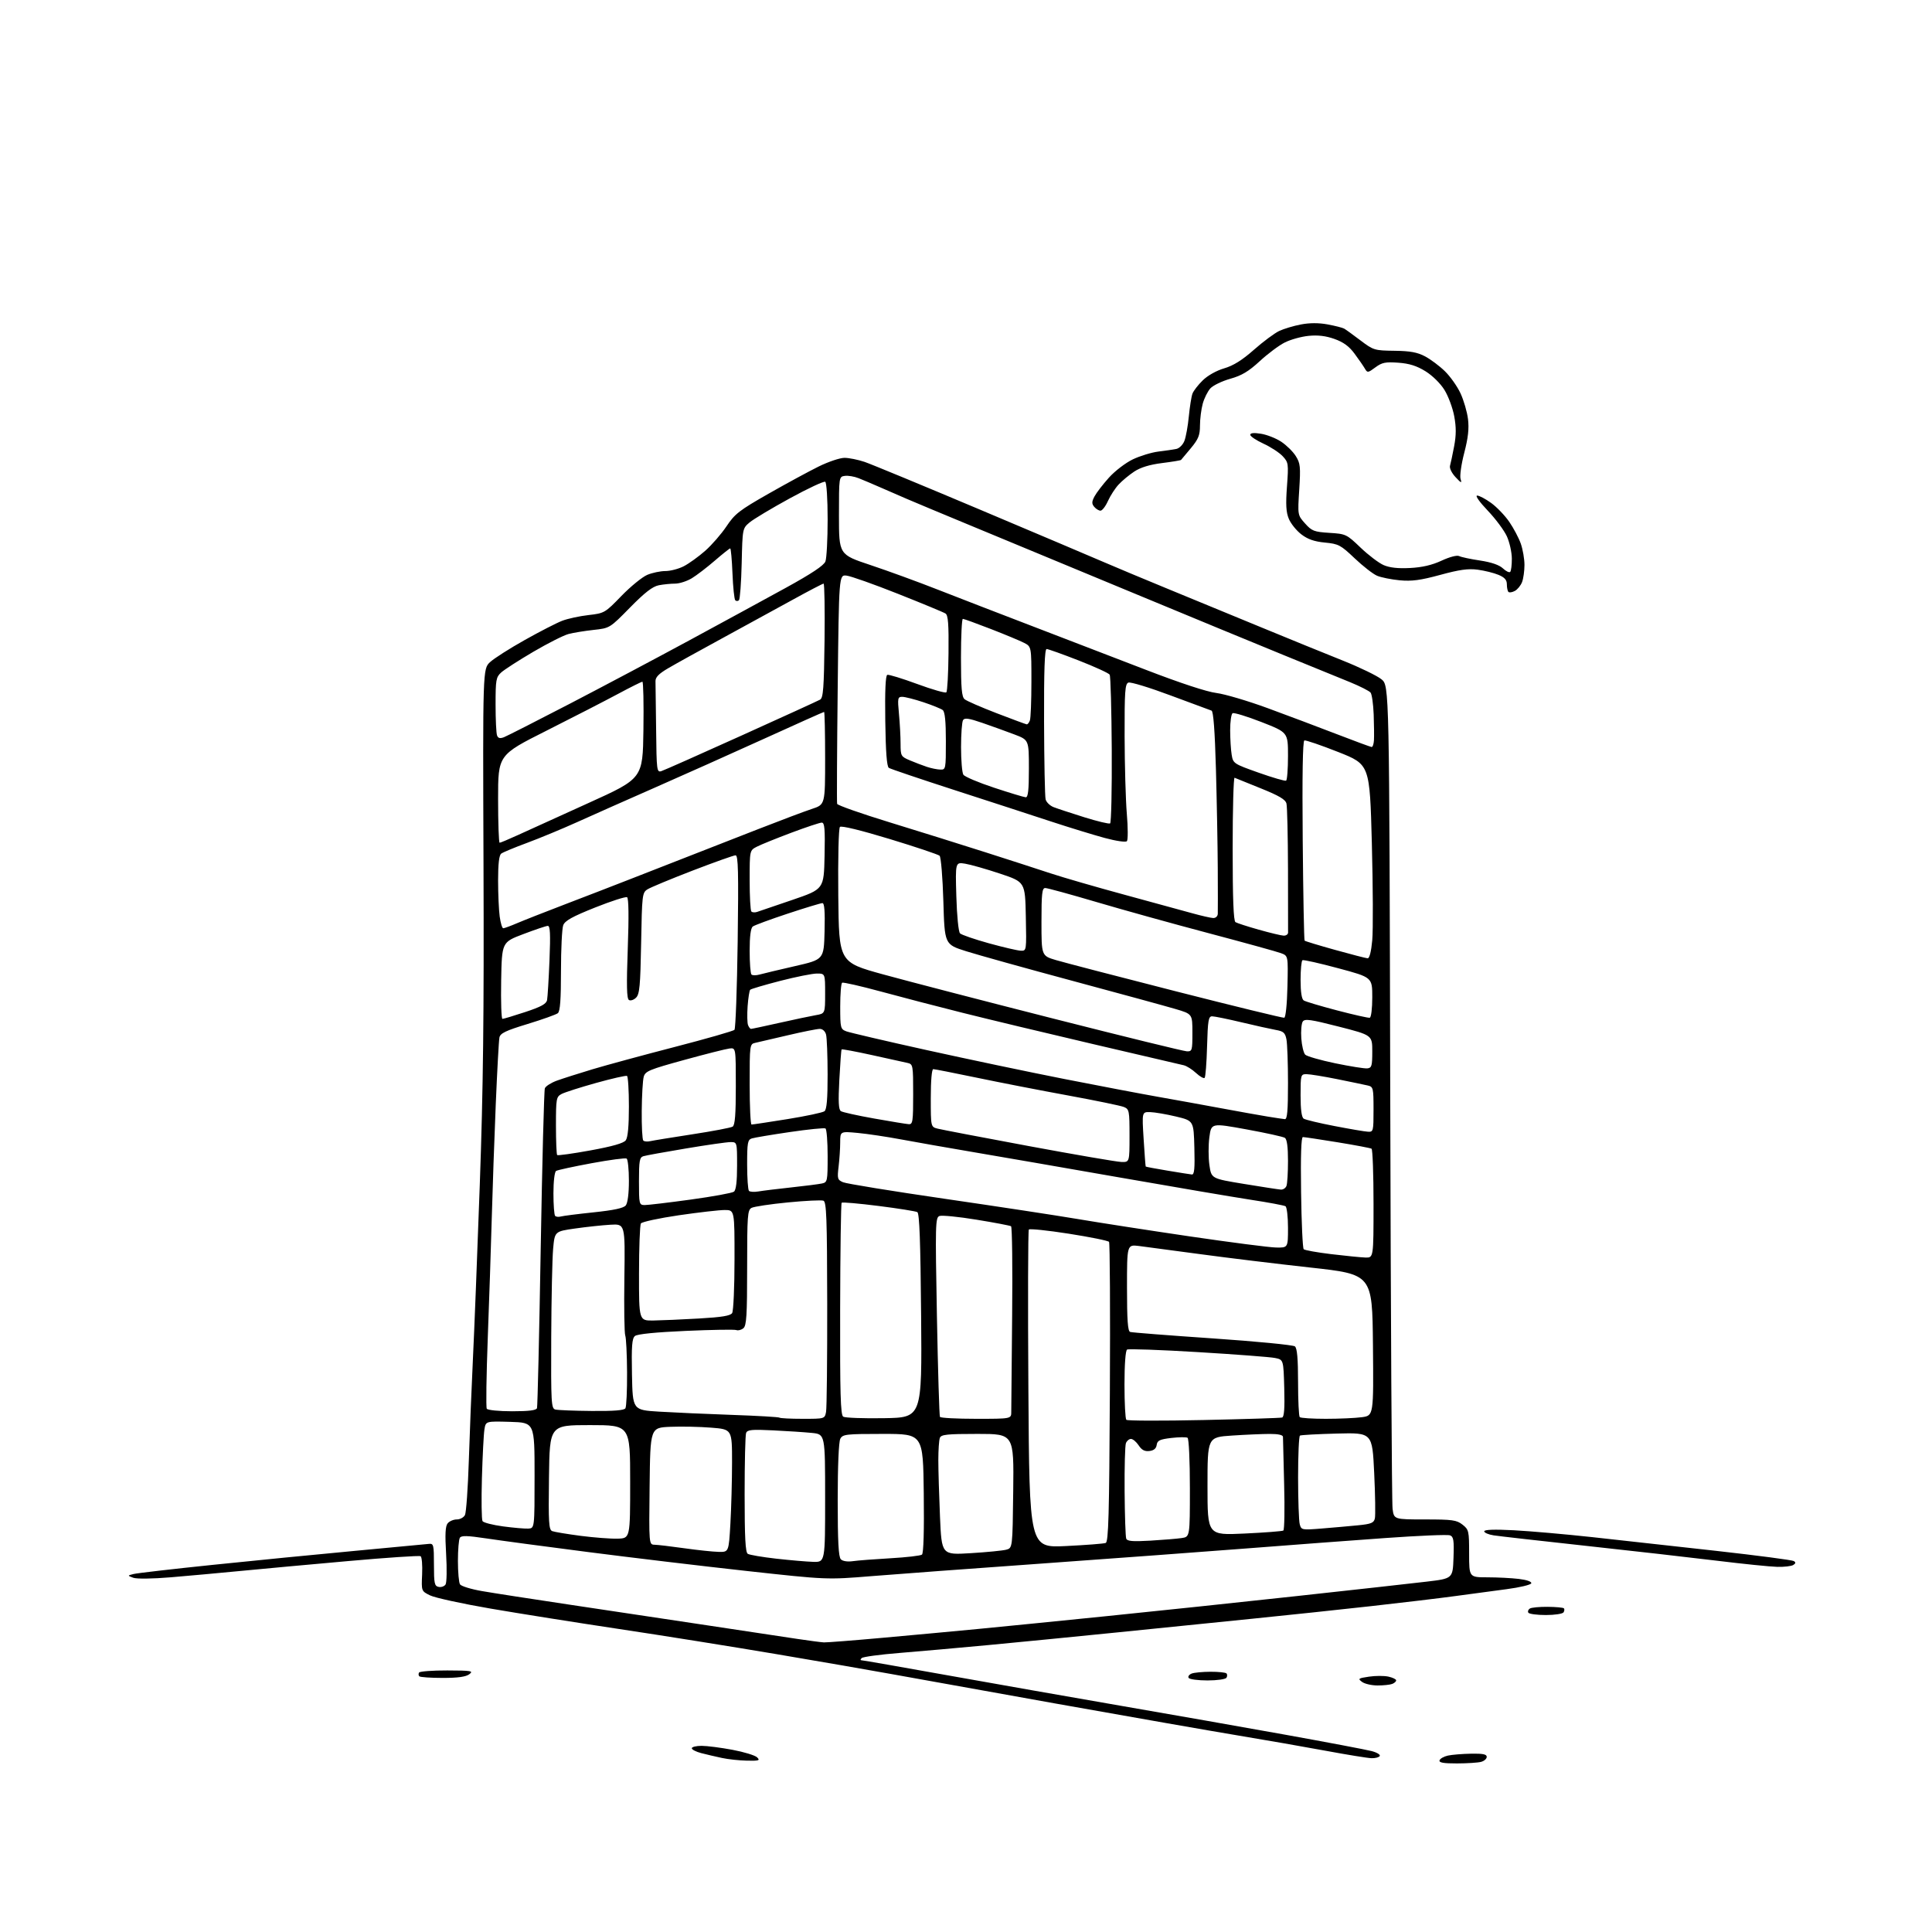 <?xml version="1.0" encoding="UTF-8" standalone="no"?>
<svg 
  version="1.1" 
  xmlns="http://www.w3.org/2000/svg" 
  xmlns:xlink="http://www.w3.org/1999/xlink" 
  xmlns:svg="http://www.w3.org/2000/svg"
  xmlns:rdf="http://www.w3.org/1999/02/22-rdf-syntax-ns#"
  xmlns:cc="http://creativecommons.org/ns#"
  xmlns:dc="http://purl.org/dc/elements/1.1/"
  viewBox="0 0 768 768"
  width="768"
  height="768"
>
<style>svg {background-color: white; }</style>"
<path stroke="none" fill="black" fill-rule="evenodd" d="M579.17,700.99C573.74,701.00 571.94,700.67 572.25,699.75C572.48,699.06 573.98,698.22 575.58,697.87C577.19,697.52 581.31,697.18 584.75,697.12C589.46,697.03 591.00,697.34 591.00,698.38C591.00,699.14 589.99,700.04 588.75,700.37C587.51,700.70 583.20,700.98 579.17,700.99zM296.96,699.89C293.96,699.83 289.48,699.35 287.00,698.82C284.52,698.29 280.81,697.43 278.75,696.89C276.69,696.36 275.00,695.49 275.00,694.96C275.00,694.43 276.75,694.00 278.89,694.00C281.03,694.00 286.54,694.71 291.14,695.57C295.74,696.43 300.16,697.78 300.96,698.57C302.24,699.81 301.72,699.99 296.96,699.89zM545.19,698.91C543.71,698.87 535.52,697.54 527.00,695.96C518.48,694.38 502.95,691.67 492.50,689.94C482.05,688.21 449.65,682.54 420.50,677.34C391.35,672.13 361.43,666.76 354.00,665.40C346.57,664.04 326.10,660.50 308.50,657.52C290.90,654.55 262.77,650.05 246.00,647.54C229.22,645.02 206.28,641.38 195.00,639.44C183.72,637.50 172.93,635.15 171.00,634.21C167.50,632.50 167.50,632.50 167.80,625.84C167.97,622.18 167.70,618.93 167.20,618.62C166.70,618.31 153.74,619.18 138.40,620.55C123.05,621.91 103.75,623.69 95.50,624.49C87.25,625.29 74.83,626.42 67.90,627.00C60.59,627.61 54.33,627.69 52.96,627.18C50.62,626.31 50.62,626.31 53.11,625.69C54.47,625.34 68.62,623.71 84.55,622.06C100.47,620.41 125.88,617.90 141.00,616.50C156.12,615.10 169.40,613.85 170.50,613.72C172.36,613.52 172.50,614.09 172.50,621.98C172.50,629.47 172.72,630.49 174.38,630.82C175.41,631.03 176.65,630.59 177.12,629.85C177.59,629.11 177.69,623.68 177.34,617.78C176.87,609.80 177.03,606.67 177.97,605.53C178.67,604.69 180.30,604.00 181.59,604.00C182.88,604.00 184.33,603.21 184.83,602.25C185.32,601.29 186.02,591.50 186.37,580.50C186.72,569.50 187.45,551.50 187.98,540.50C188.52,529.50 189.75,498.23 190.72,471.00C192.08,432.97 192.42,403.47 192.20,343.69C191.91,265.89 191.91,265.89 194.82,263.19C196.42,261.71 202.63,257.75 208.62,254.40C214.60,251.04 221.30,247.60 223.50,246.76C225.70,245.92 230.40,244.90 233.94,244.50C240.27,243.77 240.50,243.64 247.03,236.89C250.69,233.12 255.32,229.35 257.31,228.51C259.30,227.68 262.54,227.00 264.51,227.00C266.47,227.00 269.75,226.15 271.79,225.10C273.83,224.06 277.67,221.29 280.32,218.96C282.97,216.62 286.79,212.22 288.82,209.18C292.10,204.26 293.92,202.85 305.50,196.26C312.65,192.19 321.64,187.31 325.47,185.43C329.31,183.54 333.90,182.00 335.69,182.00C337.47,182.00 341.08,182.73 343.72,183.62C346.35,184.52 366.95,193.04 389.50,202.56C412.05,212.08 434.32,221.52 439.00,223.54C443.68,225.56 454.93,230.26 464.00,233.99C473.07,237.72 489.73,244.58 501.00,249.23C512.27,253.88 527.03,259.90 533.79,262.59C540.55,265.29 547.47,268.64 549.17,270.04C552.27,272.59 552.27,272.59 552.64,434.04C552.84,522.84 553.26,597.41 553.57,599.75C554.12,604.00 554.12,604.00 566.43,604.00C577.36,604.00 579.02,604.23 581.37,606.07C583.88,608.05 584.00,608.58 584.00,617.57C584.00,627.00 584.00,627.00 591.25,627.01C595.24,627.01 600.88,627.30 603.79,627.65C606.96,628.03 608.92,628.73 608.70,629.39C608.50,629.99 604.10,631.04 598.92,631.72C593.74,632.39 584.55,633.63 578.50,634.46C572.45,635.29 557.38,637.09 545.00,638.47C532.62,639.85 511.48,642.09 498.00,643.45C484.52,644.82 460.23,647.28 444.00,648.92C427.77,650.56 404.82,652.82 393.00,653.93C381.18,655.04 365.20,656.46 357.50,657.08C349.80,657.70 343.07,658.61 342.55,659.10C341.95,659.67 341.95,660.00 342.55,660.00C343.07,660.00 358.48,662.69 376.79,665.98C395.11,669.26 425.93,674.68 445.29,678.03C464.66,681.37 494.23,686.57 511.00,689.59C527.77,692.61 543.20,695.54 545.28,696.09C547.36,696.64 548.80,697.52 548.47,698.05C548.15,698.57 546.67,698.96 545.19,698.91zM547.61,670.00C545.28,670.00 542.52,669.37 541.46,668.60C539.69,667.30 539.89,667.14 544.18,666.50C546.73,666.11 550.21,666.11 551.91,666.48C553.61,666.85 555.00,667.53 555.00,667.97C555.00,668.42 554.29,669.06 553.42,669.39C552.55,669.73 549.93,670.00 547.61,670.00zM480.00,668.00C476.21,668.00 472.84,667.55 472.50,666.99C472.15,666.44 472.69,665.67 473.69,665.27C474.68,664.88 478.06,664.56 481.18,664.55C484.31,664.54 487.17,664.83 487.53,665.20C487.90,665.57 487.90,666.35 487.54,666.93C487.18,667.52 483.80,668.00 480.00,668.00zM175.98,667.00C171.22,667.00 167.05,666.71 166.69,666.36C166.34,666.01 166.29,665.33 166.59,664.86C166.88,664.39 171.93,664.01 177.81,664.03C187.43,664.06 188.31,664.21 186.56,665.53C185.20,666.56 182.03,667.00 175.98,667.00zM327.50,652.88C328.60,652.93 339.18,652.11 351.00,651.04C362.82,649.98 379.93,648.39 389.00,647.52C398.07,646.65 421.02,644.36 440.00,642.43C458.98,640.51 492.95,636.92 515.50,634.46C538.05,632.00 561.23,629.43 567.00,628.74C577.50,627.50 577.50,627.50 577.79,619.23C578.04,612.22 577.82,610.87 576.39,610.32C575.46,609.96 563.85,610.45 550.60,611.40C537.34,612.34 512.55,614.20 495.50,615.53C478.45,616.85 442.00,619.54 414.50,621.51C387.00,623.47 356.44,625.73 346.58,626.53C328.66,627.99 328.66,627.99 296.58,624.46C278.94,622.52 250.66,619.14 233.75,616.96C216.84,614.79 198.63,612.35 193.28,611.54C185.73,610.41 183.40,610.35 182.80,611.29C182.38,611.96 182.03,616.10 182.03,620.50C182.03,624.90 182.40,629.09 182.86,629.80C183.31,630.52 187.24,631.73 191.59,632.48C195.94,633.24 211.65,635.67 226.50,637.89C241.35,640.10 265.88,643.79 281.00,646.07C296.12,648.35 312.32,650.80 317.00,651.50C321.68,652.20 326.40,652.82 327.50,652.88zM614.50,642.00C610.99,642.00 607.86,641.58 607.54,641.07C607.23,640.56 607.50,639.81 608.15,639.41C608.80,639.01 611.98,638.71 615.23,638.74C618.47,638.77 621.37,639.03 621.66,639.33C621.96,639.62 621.90,640.35 621.54,640.93C621.18,641.52 618.01,642.00 614.50,642.00zM706.50,622.85C703.75,622.79 692.95,621.69 682.50,620.41C672.05,619.13 648.65,616.47 630.50,614.50C612.35,612.53 595.81,610.65 593.75,610.33C591.69,610.01 590.00,609.28 590.00,608.72C590.00,608.04 594.00,607.90 601.75,608.30C608.21,608.64 622.27,609.87 633.00,611.04C643.73,612.20 665.87,614.66 682.20,616.49C698.54,618.32 712.42,620.14 713.06,620.54C713.90,621.06 713.85,621.48 712.86,622.11C712.11,622.58 709.25,622.92 706.50,622.85zM323.25,620.86C328.00,621.00 328.00,621.00 328.00,595.57C328.00,570.14 328.00,570.14 322.75,569.61C319.86,569.32 312.93,568.86 307.34,568.59C298.82,568.17 297.08,568.34 296.59,569.63C296.26,570.47 296.00,581.45 296.00,594.02C296.00,611.22 296.31,617.08 297.25,617.67C297.94,618.10 303.00,618.97 308.50,619.59C314.00,620.21 320.64,620.78 323.25,620.86zM339.00,620.59C340.92,620.31 347.68,619.79 354.00,619.43C360.32,619.07 365.95,618.42 366.50,617.98C367.13,617.47 367.39,608.46 367.21,593.59C366.93,570.00 366.93,570.00 351.00,570.00C336.27,570.00 334.99,570.15 334.04,571.93C333.41,573.10 333.00,582.73 333.00,596.23C333.00,612.76 333.33,618.93 334.25,619.85C334.99,620.59 336.89,620.89 339.00,620.59zM385.90,617.41C392.27,617.02 398.61,616.40 399.99,616.03C402.50,615.36 402.50,615.36 402.77,592.68C403.04,570.00 403.04,570.00 388.63,570.00C376.41,570.00 374.12,570.24 373.61,571.58C373.27,572.45 373.00,576.43 373.00,580.42C373.00,584.42 373.30,594.53 373.66,602.90C374.32,618.12 374.32,618.12 385.90,617.41zM285.60,616.89C289.69,617.00 289.69,617.00 290.34,605.75C290.70,599.56 290.99,588.58 291.00,581.34C291.00,568.18 291.00,568.18 282.75,567.52C278.21,567.15 270.90,567.00 266.50,567.18C258.50,567.50 258.50,567.50 258.23,590.75C257.96,614.00 257.96,614.00 260.23,614.06C261.48,614.09 266.77,614.71 272.00,615.45C277.23,616.19 283.34,616.84 285.60,616.89zM423.69,614.58C431.66,614.19 438.78,613.64 439.53,613.35C440.64,612.92 440.94,602.33 441.19,553.67C441.36,521.12 441.21,494.12 440.86,493.66C440.50,493.19 433.32,491.74 424.89,490.42C416.47,489.10 409.31,488.36 408.98,488.76C408.65,489.17 408.57,517.80 408.80,552.39C409.21,615.28 409.21,615.28 423.69,614.58zM457.35,612.43C462.38,612.13 467.96,611.67 469.75,611.40C473.00,610.91 473.00,610.91 473.00,591.51C473.00,580.61 472.59,571.87 472.07,571.54C471.56,571.23 468.65,571.26 465.62,571.61C461.01,572.16 460.05,572.61 459.80,574.38C459.60,575.82 458.66,576.60 456.90,576.80C455.01,577.02 453.84,576.40 452.63,574.55C451.71,573.15 450.34,572.00 449.58,572.00C448.83,572.00 447.92,572.76 447.57,573.68C447.21,574.61 446.98,583.23 447.05,592.83C447.12,602.44 447.41,610.89 447.69,611.63C448.08,612.66 450.26,612.84 457.35,612.43zM245.50,611.64C250.50,611.50 250.50,611.50 250.50,589.00C250.50,566.50 250.50,566.50 234.50,566.50C218.50,566.50 218.50,566.50 218.23,587.27C217.99,605.41 218.16,608.12 219.53,608.65C220.40,608.98 225.47,609.82 230.80,610.52C236.14,611.21 242.75,611.72 245.50,611.64zM494.66,609.61C502.73,609.23 509.69,608.69 510.14,608.42C510.58,608.14 510.73,599.92 510.47,590.14C510.21,580.36 510.00,571.83 510.00,571.18C510.00,570.42 508.12,570.00 504.75,570.01C501.86,570.01 495.11,570.30 489.75,570.66C480.00,571.30 480.00,571.30 480.00,590.80C480.00,610.30 480.00,610.30 494.66,609.61zM210.00,607.64C212.50,607.50 212.50,607.50 212.50,586.50C212.50,565.50 212.50,565.50 202.80,565.21C193.10,564.93 193.10,564.93 192.57,568.21C192.27,570.02 191.83,578.72 191.57,587.53C191.32,596.35 191.43,604.06 191.81,604.67C192.19,605.27 195.88,606.22 200.00,606.77C204.12,607.32 208.62,607.71 210.00,607.64zM525.40,607.61C529.86,607.25 536.32,606.68 539.77,606.34C545.05,605.82 546.11,605.39 546.53,603.61C546.80,602.45 546.68,594.30 546.26,585.50C545.50,569.50 545.50,569.50 531.50,569.86C523.80,570.06 517.16,570.42 516.75,570.67C516.34,570.92 516.01,578.40 516.01,587.31C516.02,596.21 516.31,604.57 516.66,605.88C517.29,608.21 517.47,608.25 525.40,607.61zM478.48,564.48C494.99,564.13 509.02,563.68 509.66,563.49C510.48,563.24 510.73,559.78 510.51,551.82C510.20,540.50 510.20,540.50 506.85,539.82C505.01,539.44 491.25,538.39 476.28,537.49C461.31,536.58 448.60,536.13 448.03,536.48C447.41,536.87 447.00,542.34 447.00,550.39C447.00,557.69 447.33,563.99 447.73,564.40C448.13,564.80 461.97,564.84 478.48,564.48zM319.09,564.00C327.84,564.00 327.84,564.00 328.37,561.25C328.66,559.74 328.86,540.35 328.83,518.17C328.77,484.07 328.54,477.76 327.32,477.29C326.53,476.99 320.18,477.30 313.19,477.98C306.21,478.66 299.71,479.64 298.75,480.15C297.16,480.99 297.00,483.18 297.00,503.91C297.00,522.91 296.75,526.96 295.51,527.99C294.69,528.67 293.43,529.00 292.71,528.72C291.99,528.44 282.95,528.59 272.62,529.05C260.60,529.58 253.33,530.31 252.40,531.08C251.23,532.05 251.00,535.03 251.22,546.39C251.50,560.50 251.50,560.50 262.00,561.15C267.77,561.50 280.81,562.09 290.96,562.44C301.11,562.79 309.62,563.29 309.87,563.54C310.13,563.79 314.27,564.00 319.09,564.00zM351.50,563.75C366.50,563.50 366.50,563.50 366.16,523.00C365.91,493.67 365.50,482.32 364.66,481.84C364.02,481.48 357.10,480.38 349.29,479.39C341.47,478.40 334.84,477.82 334.57,478.10C334.29,478.38 334.02,497.44 333.97,520.45C333.89,554.00 334.13,562.47 335.19,563.15C335.91,563.62 343.25,563.89 351.50,563.75zM388.06,564.00C402.00,564.00 402.00,564.00 401.99,561.25C401.98,559.74 402.14,542.62 402.34,523.22C402.54,503.81 402.34,487.71 401.91,487.45C401.48,487.18 395.29,486.00 388.15,484.84C381.02,483.67 374.40,483.02 373.45,483.38C371.82,484.01 371.76,486.56 372.44,523.26C372.84,544.83 373.39,562.82 373.65,563.24C373.91,563.66 380.39,564.00 388.06,564.00zM527.03,564.00C532.36,564.00 538.82,563.71 541.38,563.36C546.03,562.72 546.03,562.72 545.77,534.65C545.50,506.57 545.50,506.57 520.91,503.87C507.38,502.38 487.58,499.97 476.91,498.52C466.23,497.07 455.36,495.62 452.75,495.30C448.00,494.72 448.00,494.72 448.00,511.89C448.00,524.74 448.31,529.17 449.25,529.47C449.94,529.70 464.68,530.85 482.00,532.03C499.32,533.21 514.06,534.64 514.75,535.21C515.63,535.94 516.00,540.10 516.00,549.46C516.00,556.72 516.30,562.97 516.67,563.33C517.03,563.70 521.70,564.00 527.03,564.00zM203.59,561.00C210.28,561.00 213.18,560.63 213.47,559.75C213.69,559.06 214.36,530.52 214.94,496.32C215.53,462.12 216.27,433.45 216.59,432.62C216.91,431.78 219.05,430.42 221.34,429.58C223.63,428.75 230.00,426.72 235.50,425.06C241.00,423.41 255.77,419.40 268.33,416.15C280.88,412.90 291.52,409.85 291.96,409.37C292.41,408.89 292.98,393.09 293.24,374.25C293.61,346.53 293.45,340.00 292.40,340.00C291.68,340.00 283.99,342.74 275.30,346.08C266.61,349.43 258.53,352.78 257.36,353.54C255.30,354.85 255.20,355.75 254.86,374.92C254.55,391.89 254.25,395.18 252.85,396.58C251.94,397.49 250.66,397.91 250.01,397.51C249.13,396.96 249.01,391.79 249.55,377.03C250.01,364.40 249.91,357.06 249.28,356.67C248.74,356.34 243.01,358.18 236.54,360.76C227.47,364.38 224.58,365.99 223.89,367.79C223.40,369.08 223.00,377.25 223.00,385.94C223.00,397.39 222.66,402.03 221.75,402.76C221.06,403.31 215.65,405.24 209.73,407.05C201.02,409.70 198.87,410.73 198.53,412.42C198.29,413.56 197.64,425.52 197.07,439.00C196.51,452.48 195.80,472.73 195.49,484.00C195.18,495.27 194.47,516.76 193.90,531.74C193.34,546.73 193.15,559.44 193.50,559.99C193.84,560.55 198.31,561.00 203.59,561.00zM235.19,560.88C243.96,560.96 248.11,560.64 248.61,559.82C249.01,559.18 249.31,552.76 249.27,545.57C249.23,538.38 248.90,531.78 248.55,530.89C248.19,530.01 248.03,519.66 248.20,507.89C248.50,486.50 248.50,486.50 242.62,486.85C239.39,487.04 233.09,487.71 228.62,488.35C220.50,489.50 220.50,489.50 219.87,496.50C219.53,500.35 219.19,516.18 219.12,531.68C219.01,557.73 219.13,559.89 220.75,560.31C221.71,560.56 228.21,560.82 235.19,560.88zM259.75,524.92C262.91,524.87 271.04,524.52 277.81,524.13C286.93,523.61 290.36,523.05 291.04,521.96C291.55,521.16 291.98,511.61 291.98,500.75C292.00,481.00 292.00,481.00 288.08,481.00C285.92,481.00 277.71,481.94 269.83,483.09C261.95,484.25 255.17,485.71 254.77,486.34C254.36,486.98 254.02,495.94 254.02,506.25C254.00,525.00 254.00,525.00 259.75,524.92zM542.75,499.89C546.00,500.00 546.00,500.00 546.00,478.56C546.00,466.77 545.64,456.90 545.21,456.63C544.77,456.36 538.69,455.21 531.69,454.07C524.68,452.93 518.49,452.00 517.92,452.00C517.24,452.00 516.99,459.32 517.20,473.92C517.36,485.97 517.83,496.17 518.24,496.58C518.65,496.99 523.60,497.87 529.24,498.55C534.88,499.22 540.96,499.83 542.75,499.89zM507.25,495.91C512.00,496.00 512.00,496.00 512.00,488.06C512.00,483.69 511.55,479.84 511.00,479.50C510.45,479.16 504.26,478.00 497.25,476.93C490.24,475.85 466.73,471.86 445.00,468.05C423.27,464.25 397.18,459.72 387.00,458.00C376.82,456.27 363.87,454.00 358.22,452.94C352.57,451.88 344.81,450.72 340.97,450.36C334.00,449.71 334.00,449.71 333.99,454.11C333.99,456.52 333.70,460.84 333.36,463.71C332.78,468.53 332.91,469.00 335.12,469.96C336.43,470.53 354.60,473.49 375.50,476.53C396.40,479.57 420.25,483.20 428.50,484.60C436.75,486.00 456.77,489.10 473.00,491.49C489.23,493.87 504.64,495.87 507.25,495.91zM222.93,483.58C223.79,483.33 229.68,482.58 236.00,481.92C244.03,481.08 247.88,480.25 248.75,479.17C249.52,478.21 250.00,474.48 250.00,469.37C250.00,464.83 249.59,460.86 249.09,460.55C248.59,460.24 242.32,461.07 235.15,462.40C227.99,463.72 221.65,465.10 221.06,465.46C220.45,465.84 220.00,469.63 220.00,474.39C220.00,478.94 220.30,482.97 220.68,483.34C221.05,483.72 222.06,483.82 222.93,483.58zM256.25,479.03C257.49,479.04 265.70,478.07 274.50,476.86C283.30,475.65 291.06,474.24 291.75,473.71C292.59,473.07 293.00,469.70 293.00,463.38C293.00,454.00 293.00,454.00 290.39,454.00C288.95,454.00 280.96,455.14 272.64,456.54C264.31,457.93 256.71,459.31 255.75,459.61C254.24,460.06 254.00,461.45 254.00,469.57C254.00,478.67 254.08,479.00 256.25,479.03zM301.48,473.62C303.14,473.33 309.00,472.61 314.50,472.02C320.00,471.43 325.51,470.72 326.75,470.45C328.91,469.98 329.00,469.54 329.00,459.54C329.00,453.81 328.61,448.88 328.14,448.58C327.66,448.29 321.31,448.93 314.01,450.00C306.72,451.07 299.91,452.21 298.87,452.54C297.21,453.07 297.00,454.23 297.00,462.90C297.00,468.27 297.33,473.00 297.73,473.40C298.14,473.80 299.83,473.90 301.48,473.62zM509.14,472.88C510.05,472.95 511.06,472.29 511.39,471.42C511.73,470.55 512.00,466.07 512.00,461.48C512.00,455.89 511.59,452.85 510.75,452.31C510.06,451.86 503.20,450.35 495.50,448.95C481.50,446.40 481.50,446.40 480.74,452.09C480.33,455.23 480.33,460.20 480.76,463.14C481.52,468.50 481.52,468.50 494.51,470.63C501.66,471.81 508.24,472.82 509.14,472.88zM473.78,466.88C474.77,466.97 475.00,464.53 474.78,456.26C474.50,445.52 474.50,445.52 467.50,443.84C463.65,442.92 459.02,442.13 457.22,442.08C453.94,442.00 453.94,442.00 454.61,452.75C454.97,458.66 455.35,463.60 455.44,463.72C455.53,463.84 459.40,464.57 464.05,465.34C468.70,466.12 473.08,466.81 473.78,466.88zM445.75,461.90C449.00,462.00 449.00,462.00 449.00,451.48C449.00,441.51 448.88,440.91 446.75,440.04C445.51,439.53 435.50,437.47 424.50,435.45C413.50,433.44 397.18,430.26 388.24,428.39C379.30,426.53 371.53,425.00 370.99,425.00C370.39,425.00 370.00,429.58 370.00,436.48C370.00,447.96 370.00,447.96 372.75,448.66C374.26,449.05 390.57,452.16 409.00,455.59C427.43,459.01 443.96,461.85 445.75,461.90zM234.73,457.30C243.45,455.71 247.90,454.44 248.75,453.29C249.58,452.18 250.00,447.71 250.00,439.87C250.00,433.41 249.66,427.93 249.25,427.70C248.84,427.46 243.31,428.72 236.98,430.48C230.64,432.25 224.45,434.22 223.23,434.88C221.13,436.00 221.00,436.71 221.00,447.37C221.00,453.58 221.22,458.88 221.48,459.15C221.75,459.41 227.71,458.58 234.73,457.30zM258.47,453.63C259.59,453.37 267.13,452.15 275.23,450.90C283.33,449.66 290.53,448.29 291.23,447.86C292.17,447.28 292.50,443.09 292.50,431.79C292.50,416.50 292.50,416.50 290.00,416.79C288.62,416.95 280.54,418.99 272.04,421.33C258.11,425.15 256.51,425.81 255.89,428.03C255.51,429.39 255.15,435.49 255.10,441.58C255.04,447.68 255.32,452.99 255.72,453.39C256.12,453.78 257.35,453.89 258.47,453.63zM543.75,449.87C545.93,450.00 546.00,449.70 546.00,441.02C546.00,432.53 545.88,432.01 543.75,431.51C542.51,431.22 537.06,430.09 531.64,428.99C526.22,427.90 520.70,427.00 519.39,427.00C517.06,427.00 517.00,427.21 517.00,435.44C517.00,441.10 517.41,444.15 518.25,444.69C518.94,445.14 524.45,446.46 530.50,447.62C536.55,448.79 542.51,449.81 543.75,449.87zM298.75,447.02C299.16,447.03 305.57,446.06 313.00,444.87C320.43,443.67 327.06,442.26 327.75,441.73C328.64,441.03 329.00,436.86 328.99,427.13C328.98,419.63 328.70,412.49 328.37,411.25C328.01,409.92 326.99,409.00 325.87,409.00C324.83,409.00 319.14,410.13 313.24,411.52C307.33,412.91 301.49,414.27 300.25,414.54C298.03,415.03 298.00,415.26 298.00,431.02C298.00,439.81 298.34,447.01 298.75,447.02zM361.25,446.88C362.83,446.99 363.00,445.81 363.00,435.02C363.00,423.41 362.93,423.02 360.75,422.53C359.51,422.25 353.18,420.85 346.67,419.42C340.17,417.99 334.71,416.97 334.55,417.16C334.39,417.35 333.99,422.77 333.65,429.20C333.19,437.94 333.34,441.10 334.27,441.70C334.94,442.14 340.90,443.46 347.50,444.63C354.10,445.80 360.29,446.82 361.25,446.88zM510.75,444.88C511.70,444.97 512.00,441.52 512.00,430.62C512.00,422.72 511.72,414.85 511.38,413.15C510.86,410.53 510.19,409.94 507.13,409.41C505.13,409.05 499.00,407.69 493.50,406.38C488.00,405.07 482.75,404.00 481.83,404.00C480.39,404.00 480.12,405.60 479.83,415.92C479.65,422.48 479.21,428.13 478.86,428.47C478.51,428.82 476.97,427.95 475.44,426.53C473.91,425.11 471.72,423.73 470.58,423.46C469.44,423.20 453.20,419.40 434.50,415.04C415.80,410.67 392.40,405.06 382.50,402.57C372.60,400.09 357.98,396.28 350.01,394.11C342.05,391.95 335.18,390.39 334.76,390.65C334.34,390.91 334.00,395.15 334.00,400.08C334.00,408.64 334.11,409.09 336.42,409.97C337.75,410.47 352.03,413.81 368.17,417.38C384.30,420.95 408.98,426.14 423.00,428.90C437.02,431.66 453.90,434.87 460.50,436.03C467.10,437.19 478.35,439.23 485.50,440.56C492.65,441.89 500.98,443.38 504.00,443.87C507.02,444.36 510.06,444.82 510.75,444.88zM543.50,424.70C545.27,424.52 545.50,423.77 545.50,418.00C545.50,411.50 545.50,411.50 532.16,408.09C520.94,405.22 518.66,404.90 517.86,406.09C517.34,406.87 517.08,409.88 517.29,412.79C517.50,415.69 518.20,418.60 518.85,419.25C519.50,419.90 524.86,421.44 530.77,422.67C536.67,423.89 542.40,424.81 543.50,424.70zM471.75,417.91C473.89,418.00 474.00,417.64 474.00,410.54C474.00,403.08 474.00,403.08 467.25,401.09C463.54,399.99 445.20,394.98 426.50,389.95C407.80,384.92 388.68,379.59 384.00,378.11C375.50,375.41 375.50,375.41 375.00,358.25C374.72,348.79 374.05,340.68 373.50,340.17C372.95,339.67 364.02,336.67 353.66,333.52C342.15,330.02 334.45,328.15 333.89,328.71C333.36,329.24 333.08,340.87 333.23,356.07C333.50,382.50 333.50,382.50 351.00,387.32C360.62,389.97 391.23,397.92 419.00,404.98C446.77,412.04 470.51,417.86 471.75,417.91zM298.54,409.00C298.87,409.00 303.95,407.92 309.82,406.60C315.70,405.28 322.19,403.91 324.25,403.55C328.00,402.91 328.00,402.91 328.00,394.95C328.00,387.00 328.00,387.00 324.72,387.00C322.92,387.00 316.35,388.32 310.13,389.92C303.91,391.53 298.55,393.11 298.22,393.44C297.89,393.77 297.43,396.72 297.19,399.99C296.96,403.26 297.03,406.63 297.35,407.47C297.67,408.31 298.21,409.00 298.54,409.00zM199.72,405.02C200.15,405.03 204.23,403.80 208.79,402.30C215.11,400.21 217.17,399.08 217.47,397.53C217.69,396.41 218.12,389.31 218.43,381.75C218.86,371.15 218.70,368.01 217.74,368.05C217.06,368.08 212.68,369.55 208.00,371.33C199.50,374.55 199.50,374.55 199.22,389.78C199.07,398.15 199.30,405.01 199.72,405.02zM510.50,404.57C511.08,404.43 511.62,399.22 511.78,392.16C512.06,379.97 512.06,379.97 509.28,378.92C507.75,378.33 494.80,374.76 480.50,370.97C466.20,367.19 446.06,361.59 435.75,358.54C425.43,355.49 416.32,353.00 415.50,353.00C414.24,353.00 414.00,355.18 414.00,366.47C414.00,379.94 414.00,379.94 419.75,381.65C422.91,382.59 444.40,388.19 467.50,394.08C490.60,399.97 509.95,404.69 510.50,404.57zM544.50,404.57C545.06,404.44 545.50,400.88 545.50,396.43C545.50,388.52 545.50,388.52 532.00,384.90C524.58,382.90 518.16,381.46 517.75,381.70C517.34,381.93 517.00,385.44 517.00,389.50C517.00,394.31 517.44,397.16 518.25,397.69C518.94,398.14 524.90,399.92 531.50,401.65C538.10,403.38 543.95,404.70 544.50,404.57zM301.97,387.39C303.36,387.00 309.68,385.50 316.00,384.05C327.50,381.42 327.50,381.42 327.78,370.21C327.98,362.29 327.73,359.00 326.92,359.00C326.29,359.00 320.09,360.88 313.14,363.18C306.19,365.48 299.94,367.78 299.25,368.30C298.42,368.93 298.00,372.16 298.00,377.96C298.00,382.75 298.32,386.99 298.72,387.39C299.12,387.78 300.58,387.79 301.97,387.39zM543.66,380.94C544.39,380.98 545.08,378.28 545.49,373.75C545.86,369.76 545.78,352.42 545.33,335.20C544.50,303.90 544.50,303.90 532.00,298.95C525.12,296.23 519.05,294.16 518.50,294.34C517.85,294.55 517.62,308.38 517.85,334.08C518.04,355.76 518.38,373.69 518.60,373.92C518.83,374.15 524.30,375.82 530.76,377.61C537.22,379.41 543.02,380.91 543.66,380.94zM405.78,377.92C408.06,378.00 408.06,377.99 407.78,364.31C407.50,350.61 407.50,350.61 397.52,347.28C392.03,345.45 385.78,343.67 383.65,343.33C379.76,342.71 379.76,342.71 380.16,356.33C380.38,364.09 381.02,370.42 381.62,371.02C382.21,371.61 387.37,373.38 393.09,374.97C398.82,376.55 404.53,377.88 405.78,377.92zM510.25,371.93C511.21,371.97 512.01,371.44 512.03,370.75C512.05,370.06 512.04,358.72 512.00,345.54C511.96,332.37 511.69,320.62 511.39,319.43C510.99,317.81 508.48,316.32 501.20,313.39C495.88,311.25 491.19,309.35 490.77,309.17C490.35,308.98 490.00,321.67 490.00,337.36C490.00,357.33 490.34,366.09 491.12,366.57C491.74,366.95 495.90,368.30 500.37,369.56C504.84,370.82 509.29,371.89 510.25,371.93zM200.05,369.00C200.48,369.00 202.93,368.10 205.48,367.01C208.04,365.91 216.74,362.49 224.82,359.40C232.89,356.32 244.45,351.85 250.50,349.48C256.55,347.11 266.90,343.07 273.50,340.49C280.10,337.92 292.70,333.00 301.50,329.55C310.30,326.11 319.86,322.51 322.75,321.56C328.00,319.84 328.00,319.84 328.00,301.42C328.00,291.29 327.82,283.00 327.59,283.00C327.36,283.00 316.68,287.78 303.84,293.62C291.00,299.45 271.50,308.18 260.50,313.01C249.50,317.84 235.55,324.03 229.50,326.77C223.45,329.50 214.45,333.23 209.50,335.06C204.55,336.89 199.94,338.80 199.25,339.32C198.40,339.95 198.00,343.35 198.00,349.98C198.00,355.34 198.29,361.81 198.64,364.36C198.99,366.91 199.62,369.00 200.05,369.00zM482.25,364.93C483.25,364.97 484.04,364.25 484.09,363.25C484.13,362.29 484.13,354.07 484.08,345.00C484.03,335.93 483.70,318.22 483.35,305.66C482.92,290.40 482.34,282.71 481.60,282.48C481.00,282.29 473.66,279.57 465.30,276.44C456.95,273.31 449.41,271.01 448.55,271.34C447.22,271.85 447.01,274.82 447.05,292.72C447.08,304.15 447.47,318.00 447.93,323.50C448.40,329.00 448.41,333.90 447.96,334.38C447.49,334.88 443.66,334.32 439.10,333.09C434.68,331.89 425.08,328.95 417.78,326.55C410.48,324.14 393.25,318.54 379.50,314.09C365.75,309.64 353.97,305.66 353.33,305.24C352.52,304.71 352.08,298.91 351.91,286.55C351.74,274.60 352.01,268.50 352.72,268.26C353.30,268.07 358.66,269.71 364.63,271.91C370.60,274.11 375.80,275.60 376.19,275.21C376.58,274.82 376.97,267.80 377.05,259.62C377.17,248.09 376.90,244.55 375.85,243.88C375.11,243.40 366.62,239.89 357.00,236.07C347.38,232.25 338.15,228.98 336.50,228.81C333.50,228.50 333.50,228.50 333.00,273.50C332.72,298.25 332.62,318.97 332.77,319.54C332.93,320.12 342.38,323.44 353.78,326.93C365.18,330.43 382.15,335.73 391.50,338.72C400.85,341.70 412.55,345.49 417.50,347.13C422.45,348.77 435.73,352.61 447.00,355.67C458.27,358.73 470.43,362.05 474.00,363.05C477.57,364.04 481.29,364.89 482.25,364.93zM300.93,362.51C301.79,362.22 308.12,360.07 315.00,357.72C327.50,353.44 327.50,353.44 327.78,340.22C328.01,329.45 327.80,327.00 326.66,327.00C325.90,327.00 320.42,328.82 314.49,331.05C308.56,333.28 302.42,335.76 300.85,336.58C298.00,338.05 298.00,338.05 298.00,349.86C298.00,356.35 298.30,361.97 298.68,362.34C299.05,362.72 300.06,362.79 300.93,362.51zM198.61,335.00C198.95,335.00 202.21,333.63 205.86,331.96C209.51,330.28 222.18,324.53 234.00,319.18C255.50,309.44 255.50,309.44 255.77,290.22C255.92,279.65 255.74,271.00 255.36,271.00C254.99,271.00 250.59,273.20 245.59,275.88C240.59,278.56 227.84,285.12 217.25,290.45C198.00,300.13 198.00,300.13 198.00,317.56C198.00,327.15 198.28,335.00 198.61,335.00zM441.29,327.32C441.73,327.05 442.03,313.87 441.94,298.04C441.85,282.21 441.48,268.78 441.11,268.19C440.75,267.59 435.21,265.06 428.80,262.55C422.39,260.05 416.66,258.00 416.05,258.00C415.27,258.00 414.97,266.44 415.03,286.86C415.08,302.73 415.35,316.64 415.65,317.78C415.95,318.91 417.39,320.30 418.85,320.86C420.31,321.43 425.77,323.22 430.99,324.86C436.21,326.49 440.84,327.60 441.29,327.32zM407.75,316.93C408.68,316.98 409.00,314.08 409.00,305.57C409.00,294.14 409.00,294.14 403.25,291.96C400.09,290.76 394.38,288.70 390.56,287.38C385.18,285.53 383.44,285.27 382.83,286.25C382.39,286.94 382.03,291.77 382.03,297.00C382.03,302.23 382.44,307.15 382.95,307.95C383.45,308.75 388.96,311.08 395.18,313.13C401.41,315.19 407.06,316.90 407.75,316.93zM511.25,310.32C511.66,310.08 512.00,305.67 512.00,300.52C512.00,291.15 512.00,291.15 501.47,287.03C495.68,284.77 490.50,283.19 489.97,283.52C489.44,283.85 489.00,286.90 489.01,290.31C489.02,293.71 489.28,298.09 489.61,300.03C490.18,303.49 490.39,303.63 500.35,307.16C505.93,309.14 510.84,310.56 511.25,310.32zM262.91,306.53C263.96,306.20 278.24,299.86 294.66,292.44C311.07,285.03 325.18,278.59 326.00,278.12C327.25,277.42 327.54,273.53 327.77,254.64C327.92,242.19 327.74,232.00 327.39,232.00C327.03,232.00 321.51,234.88 315.12,238.40C308.73,241.92 296.07,248.84 287.00,253.78C277.93,258.71 268.25,264.08 265.50,265.70C261.85,267.85 260.52,269.23 260.57,270.82C260.61,272.02 260.72,280.68 260.82,290.07C260.99,306.36 261.09,307.11 262.91,306.53zM373.75,305.92C375.96,306.00 376.00,305.78 376.00,294.62C376.00,286.71 375.62,282.95 374.75,282.26C374.06,281.72 370.60,280.32 367.06,279.14C363.51,277.96 359.73,277.00 358.66,277.00C356.86,277.00 356.76,277.51 357.35,283.75C357.70,287.46 357.99,292.79 357.99,295.60C358.00,300.54 358.12,300.75 361.75,302.28C363.81,303.15 366.85,304.31 368.50,304.85C370.15,305.40 372.51,305.88 373.75,305.92zM545.25,296.95C545.66,296.98 546.08,295.76 546.17,294.25C546.26,292.74 546.21,288.12 546.06,284.00C545.90,279.88 545.35,275.97 544.82,275.31C544.29,274.66 540.63,272.80 536.68,271.18C532.73,269.56 520.95,264.75 510.50,260.50C500.05,256.24 471.48,244.44 447.00,234.28C422.52,224.12 394.40,212.45 384.50,208.36C374.60,204.26 363.80,199.75 360.50,198.33C357.20,196.91 352.25,194.76 349.50,193.55C346.75,192.34 343.08,190.79 341.34,190.10C339.61,189.40 337.13,188.99 335.84,189.17C333.50,189.50 333.50,189.50 333.50,204.97C333.50,220.45 333.50,220.45 346.00,224.61C352.88,226.90 365.02,231.33 373.00,234.47C380.98,237.60 397.85,244.12 410.50,248.96C423.15,253.81 443.40,261.59 455.50,266.26C469.14,271.52 479.78,275.02 483.50,275.47C486.80,275.88 496.02,278.60 504.00,281.53C511.98,284.46 524.35,289.12 531.50,291.88C538.65,294.64 544.84,296.92 545.25,296.95zM200.34,293.05C201.53,292.58 213.30,286.60 226.50,279.75C239.70,272.89 261.07,261.56 274.00,254.56C286.93,247.56 304.19,238.16 312.37,233.67C322.64,228.02 327.51,224.78 328.12,223.18C328.60,221.91 329.00,214.40 329.00,206.49C329.00,198.35 328.58,191.86 328.04,191.52C327.51,191.19 321.16,194.16 313.94,198.11C306.72,202.06 299.54,206.36 297.98,207.67C295.16,210.05 295.15,210.09 294.83,223.95C294.65,231.59 294.16,238.18 293.75,238.59C293.34,239.00 292.68,239.01 292.28,238.62C291.89,238.22 291.39,233.42 291.17,227.95C290.95,222.48 290.54,218.00 290.27,218.00C290.00,218.00 287.24,220.19 284.14,222.87C281.04,225.55 276.93,228.70 275.00,229.87C273.07,231.04 270.09,231.99 268.38,232.00C266.66,232.00 263.73,232.29 261.88,232.65C259.41,233.13 256.32,235.53 250.45,241.50C242.40,249.70 242.40,249.70 235.95,250.40C232.40,250.79 227.92,251.52 225.99,252.03C224.06,252.53 217.76,255.72 211.99,259.10C206.22,262.49 200.49,266.18 199.25,267.30C197.18,269.18 197.00,270.22 197.00,280.09C197.00,286.00 197.26,291.52 197.59,292.36C198.01,293.47 198.76,293.66 200.34,293.05zM408.14,287.94C408.50,287.97 409.06,287.29 409.39,286.42C409.73,285.55 410.00,278.58 410.00,270.94C410.00,257.05 410.00,257.05 407.10,255.55C405.50,254.72 399.54,252.24 393.85,250.03C388.16,247.82 383.16,246.01 382.75,246.01C382.34,246.00 382.00,252.92 382.00,261.38C382.00,273.61 382.30,277.00 383.45,277.96C384.25,278.63 389.99,281.13 396.20,283.52C402.42,285.91 407.79,287.90 408.14,287.94zM602.18,234.90C601.13,235.47 599.98,235.65 599.63,235.30C599.28,234.95 599.00,233.59 599.00,232.28C599.00,230.53 598.12,229.53 595.67,228.51C593.84,227.74 590.12,226.82 587.41,226.46C583.64,225.96 580.14,226.44 572.50,228.53C564.64,230.67 561.22,231.12 556.42,230.68C553.07,230.36 549.02,229.55 547.41,228.87C545.81,228.19 541.80,225.07 538.50,221.94C532.92,216.64 532.09,216.20 526.68,215.68C522.48,215.28 519.87,214.38 517.32,212.43C515.38,210.95 513.14,208.18 512.34,206.27C511.23,203.62 511.06,200.60 511.59,193.37C512.25,184.32 512.18,183.82 509.89,181.35C508.58,179.94 505.14,177.69 502.25,176.36C499.36,175.03 497.00,173.45 497.00,172.84C497.00,172.11 498.42,171.97 501.25,172.42C503.59,172.79 507.21,174.21 509.29,175.58C511.37,176.96 513.99,179.52 515.09,181.29C516.90,184.17 517.04,185.54 516.47,194.64C515.82,204.77 515.82,204.77 518.78,208.08C521.46,211.08 522.36,211.43 528.45,211.82C535.00,212.23 535.30,212.37 540.83,217.67C543.95,220.66 548.08,223.79 550.00,224.63C552.39,225.67 555.72,226.04 560.50,225.79C565.31,225.55 569.23,224.64 573.03,222.88C576.25,221.38 579.17,220.62 580.03,221.05C580.84,221.46 584.59,222.26 588.36,222.82C592.85,223.50 595.98,224.58 597.43,225.94C598.65,227.08 599.95,227.71 600.32,227.34C600.70,226.97 600.99,224.60 600.98,222.08C600.97,219.56 600.08,215.57 599.01,213.21C597.94,210.85 594.50,206.23 591.38,202.96C588.09,199.51 586.33,197.00 587.20,197.00C588.02,197.00 590.53,198.32 592.76,199.94C595.00,201.56 598.23,204.93 599.95,207.43C601.67,209.93 603.74,213.84 604.54,216.11C605.34,218.39 606.00,222.19 606.00,224.56C606.00,226.93 605.57,230.00 605.05,231.37C604.52,232.75 603.23,234.34 602.18,234.90zM437.47,203.00C436.80,203.00 435.67,202.31 434.97,201.47C433.94,200.22 433.96,199.44 435.10,197.30C435.87,195.86 438.43,192.52 440.80,189.89C443.16,187.25 447.44,183.98 450.30,182.61C453.16,181.24 457.75,179.84 460.50,179.50C463.25,179.17 466.46,178.70 467.62,178.46C468.79,178.22 470.23,176.78 470.82,175.26C471.42,173.74 472.21,169.35 472.58,165.50C472.96,161.65 473.60,157.59 474.02,156.48C474.44,155.36 476.28,152.98 478.12,151.19C480.08,149.27 483.59,147.30 486.63,146.42C490.27,145.36 493.76,143.18 498.44,139.05C502.09,135.83 506.61,132.47 508.47,131.58C510.33,130.70 514.23,129.53 517.13,128.98C520.63,128.31 524.21,128.31 527.76,128.96C530.71,129.51 533.65,130.26 534.31,130.62C534.96,130.99 537.89,133.10 540.81,135.32C545.97,139.22 546.37,139.34 554.31,139.44C560.59,139.52 563.43,140.04 566.50,141.67C568.70,142.84 572.24,145.49 574.37,147.57C576.50,149.64 579.30,153.60 580.58,156.36C581.86,159.13 583.20,163.72 583.55,166.57C584.02,170.33 583.62,174.00 582.07,179.98C580.89,184.51 580.23,189.18 580.59,190.35C581.17,192.21 580.89,192.11 578.59,189.66C577.09,188.06 576.13,186.09 576.40,185.16C576.67,184.25 577.40,180.78 578.03,177.46C578.88,173.00 578.89,169.85 578.08,165.46C577.47,162.18 575.73,157.49 574.21,155.03C572.61,152.43 569.43,149.30 566.65,147.58C563.13,145.41 560.23,144.50 555.84,144.18C550.73,143.81 549.37,144.09 546.73,146.04C543.78,148.23 543.56,148.25 542.56,146.53C541.98,145.53 540.14,142.86 538.47,140.61C536.29,137.65 534.04,136.01 530.47,134.74C527.02,133.51 523.87,133.14 520.18,133.51C517.25,133.80 512.97,134.99 510.68,136.16C508.38,137.32 503.91,140.67 500.75,143.59C496.34,147.65 493.61,149.29 489.07,150.56C485.81,151.48 482.25,153.19 481.16,154.36C480.08,155.54 478.70,158.30 478.10,160.50C477.50,162.70 477.01,166.59 477.01,169.16C477.00,173.03 476.39,174.54 473.39,178.16C471.41,180.54 469.64,182.65 469.48,182.83C469.31,183.02 465.89,183.58 461.89,184.08C456.98,184.70 453.39,185.80 450.87,187.46C448.82,188.82 446.02,191.14 444.66,192.62C443.29,194.09 441.39,197.03 440.43,199.15C439.48,201.27 438.14,203.00 437.47,203.00z" />

</svg>